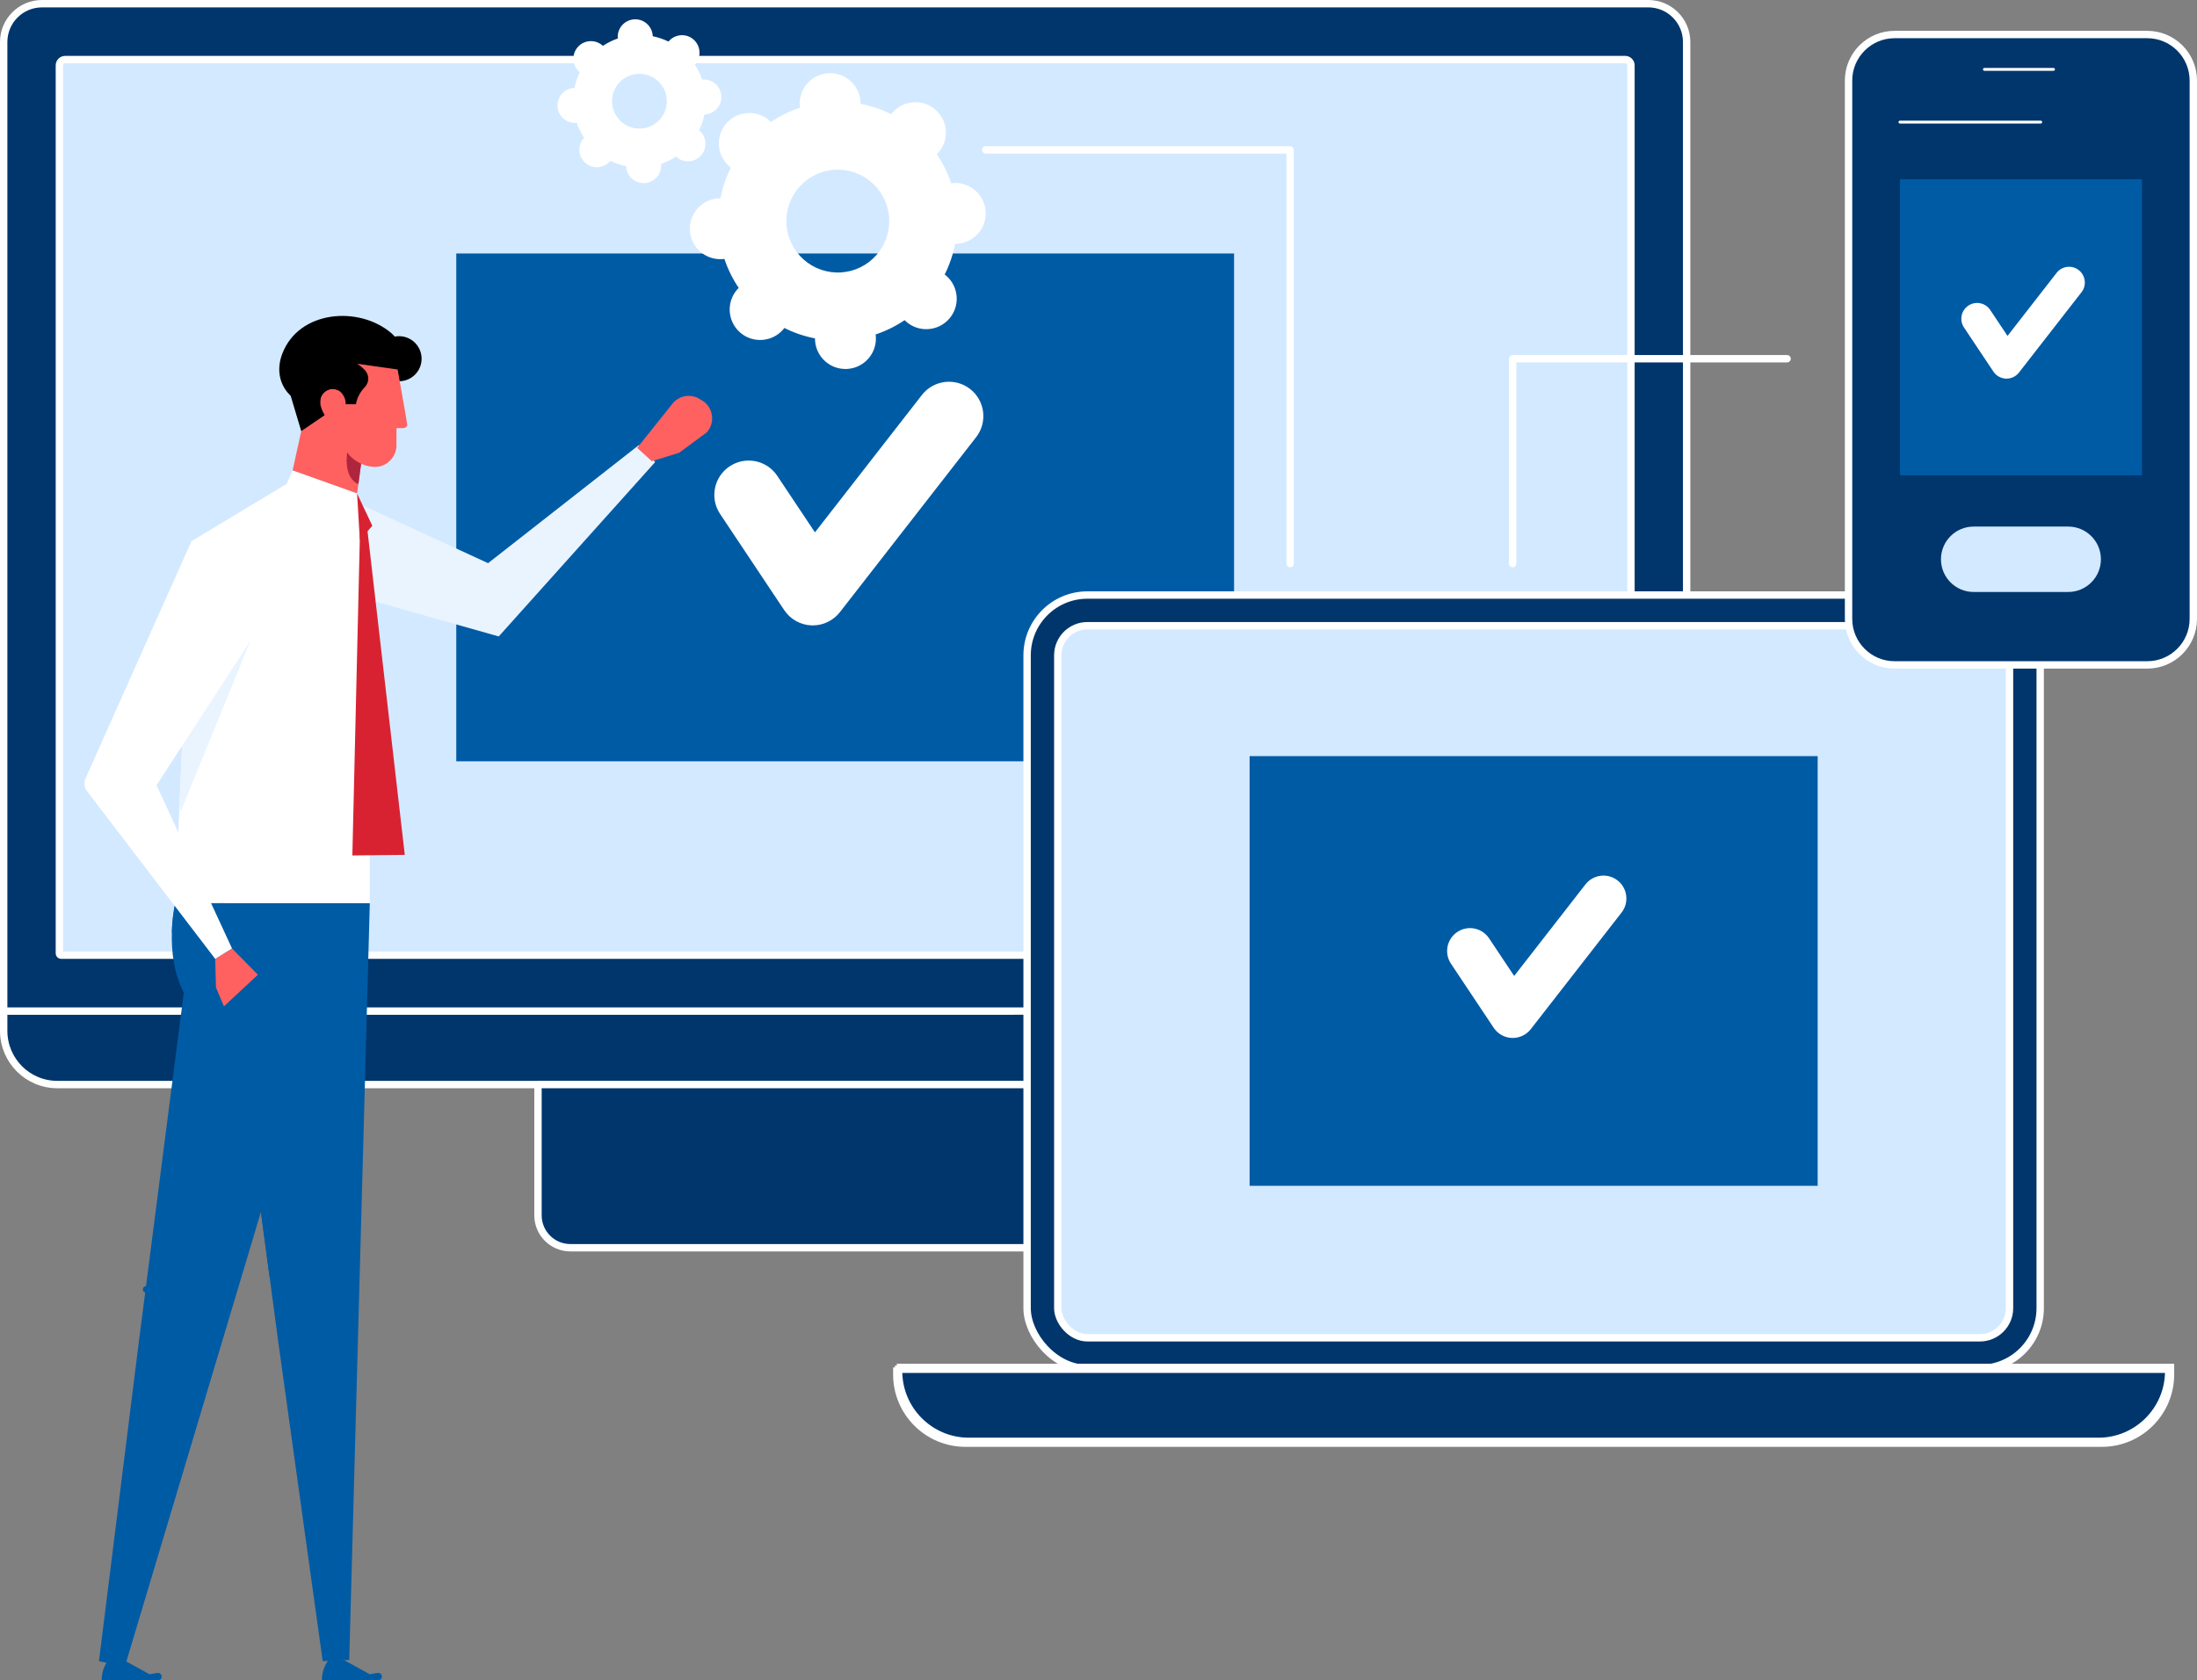<?xml version="1.0" encoding="UTF-8"?>
<svg xmlns="http://www.w3.org/2000/svg" viewBox="0 0 446.752 341.75">
  <rect x="0" y="0" width="446.752" height="341.75" fill="#808080" stroke="none"/>
  <defs>
    <style>
      .uuid-9dd1f709-9c00-47a4-b5a5-cdb9a6cb7dee {
        fill: #ae253d;
      }

      .uuid-3df69deb-7c3d-4d7c-80ae-66ae5e927a7a {
        isolation: isolate;
      }

      .uuid-76072383-7e84-4430-a7ea-371f61d18d4d, .uuid-9470d116-b467-41de-8b98-5804706100c0 {
        fill: #005ba5;
      }

      .uuid-20456797-e73a-4969-ab2c-5b5b09055250, .uuid-04d44b4f-7adb-4645-bcf2-197666f159a4, .uuid-27301f67-78a8-4f76-8468-7b9b1c2f7bc1 {
        stroke: #fff;
        stroke-width: 1.5px;
      }

      .uuid-20456797-e73a-4969-ab2c-5b5b09055250, .uuid-b6595289-fbda-4c5f-90af-be6547ccef39 {
        fill: #d3e9ff;
      }

      .uuid-20456797-e73a-4969-ab2c-5b5b09055250, .uuid-27301f67-78a8-4f76-8468-7b9b1c2f7bc1 {
        stroke-miterlimit: 10;
      }

      .uuid-04d44b4f-7adb-4645-bcf2-197666f159a4 {
        fill: none;
        stroke-linecap: round;
        stroke-linejoin: round;
      }

      .uuid-af082161-31eb-48c6-9eb8-b7f655ef41c6 {
        fill: #d92231;
      }

      .uuid-fa52ae10-2752-471b-959b-b6756d5779bd {
        fill: #fff;
      }

      .uuid-579611b4-4ef8-4dc1-ae90-e5cb9489fb2e {
        fill: #e9f4ff;
      }

      .uuid-afced82e-2e1a-4911-b775-10f8c8b27c9c {
        fill: #ff6160;
      }

      .uuid-27301f67-78a8-4f76-8468-7b9b1c2f7bc1 {
        fill: #01366c;
      }

      .uuid-9470d116-b467-41de-8b98-5804706100c0 {
        mix-blend-mode: multiply;
      }
    </style>
  </defs>
  <g class="uuid-3df69deb-7c3d-4d7c-80ae-66ae5e927a7a">
    <g id="uuid-28f7e325-d8ad-4661-84a8-5f39b0ff96d7" data-name="Layer 2">
      <g id="uuid-89107cda-5d1a-443f-be8e-69bb16d75a08" data-name="Layer 1">
        <g>
          <g>
            <g id="uuid-3620142b-bc77-4635-a674-d1825e2d4b61" data-name="Cross-platform software">
              <g>
                <g>
                  <path class="uuid-27301f67-78a8-4f76-8468-7b9b1c2f7bc1" d="M.75,209.639c0,6.038,4.876,10.933,10.892,10.933h320.44c6.015,0,10.892-4.895,10.892-10.933v-4.007l-8.065-4.211H3.393l-2.643,4.211v4.007Z"/>
                  <path class="uuid-27301f67-78a8-4f76-8468-7b9b1c2f7bc1" d="M109.395,220.572h124.935v26.602c0,3.637-2.953,6.589-6.589,6.589h-111.756c-3.637,0-6.589-2.953-6.589-6.589v-26.602h0Z"/>
                  <path class="uuid-27301f67-78a8-4f76-8468-7b9b1c2f7bc1" d="M8.544.75h326.636c4.302,0,7.794,3.493,7.794,7.794v197.088H.75V8.544C.75,4.242,4.242.75,8.544.75Z"/>
                  <path class="uuid-20456797-e73a-4969-ab2c-5b5b09055250" d="M331.285,194.265H12.439c-.202,0-.365-.163-.365-.365V13.296c0-.65.529-1.179,1.179-1.179h317.219c.65,0,1.179.529,1.179,1.179v180.603c0,.202-.163.365-.365.365Z"/>
                </g>
                <g>
                  <rect class="uuid-76072383-7e84-4430-a7ea-371f61d18d4d" x="92.781" y="51.551" width="158.162" height="103.281"/>
                  <path class="uuid-fa52ae10-2752-471b-959b-b6756d5779bd" d="M165.279,127.194c-.085,0-.171-.002-.256-.005-2.244-.082-4.312-1.239-5.557-3.107l-13.035-19.551c-2.141-3.21-1.274-7.548,1.938-9.688,3.207-2.144,7.548-1.274,9.688,1.938l7.66,11.489,21.748-27.936c2.371-3.046,6.759-3.589,9.805-1.22,3.045,2.37,3.59,6.761,1.22,9.805l-27.699,35.58c-1.327,1.703-3.363,2.694-5.513,2.694Z"/>
                </g>
              </g>
              <g>
                <g>
                  <rect class="uuid-27301f67-78a8-4f76-8468-7b9b1c2f7bc1" x="208.857" y="121.017" width="206.008" height="157.299" rx="12.264" ry="12.264"/>
                  <rect class="uuid-20456797-e73a-4969-ab2c-5b5b09055250" x="215.096" y="127.257" width="193.53" height="144.821" rx="6.025" ry="6.025"/>
                  <g>
                    <path class="uuid-27301f67-78a8-4f76-8468-7b9b1c2f7bc1" d="M182.361,278.108h259.001v1.434c0,7.709-6.258,13.967-13.967,13.967h-231.066c-7.709,0-13.967-6.258-13.967-13.967v-1.434h0Z"/>
                    <path class="uuid-27301f67-78a8-4f76-8468-7b9b1c2f7bc1" d="M182.726,278.474v.391c0,7.874,6.406,14.28,14.28,14.28h229.71c7.874,0,14.28-6.406,14.28-14.28v-.391H182.726Z"/>
                  </g>
                </g>
                <g>
                  <rect class="uuid-76072383-7e84-4430-a7ea-371f61d18d4d" x="254.104" y="153.779" width="115.513" height="87.389"/>
                  <path class="uuid-fa52ae10-2752-471b-959b-b6756d5779bd" d="M307.609,211.097c-.057,0-.114-.001-.171-.003-1.495-.055-2.873-.825-3.703-2.07l-8.685-13.027c-1.427-2.139-.849-5.029,1.291-6.456,2.137-1.429,5.029-.849,6.456,1.291l5.104,7.656,14.491-18.614c1.58-2.03,4.504-2.391,6.533-.813,2.029,1.579,2.392,4.505.813,6.533l-18.456,23.708c-.884,1.135-2.241,1.795-3.673,1.795Z"/>
                </g>
              </g>
              <g>
                <g>
                  <path class="uuid-27301f67-78a8-4f76-8468-7b9b1c2f7bc1" d="M385.252,7.022c-5.159,0-9.355,4.197-9.355,9.355v109.496c0,5.159,4.197,9.355,9.355,9.355h51.395c5.159,0,9.355-4.197,9.355-9.355V16.377c0-5.159-4.197-9.355-9.355-9.355h-51.395Z"/>
                  <path class="uuid-fa52ae10-2752-471b-959b-b6756d5779bd" d="M417.574,14.399h-14.049c-.161,0-.292-.131-.292-.292s.131-.292.292-.292h14.049c.161,0,.292.131.292.292s-.131.292-.292.292Z"/>
                </g>
                <path class="uuid-b6595289-fbda-4c5f-90af-be6547ccef39" d="M427.211,113.745c0-3.674-2.978-6.652-6.652-6.652h-19.219c-3.674,0-6.652,2.978-6.652,6.652s2.978,6.652,6.652,6.652h19.219c3.674,0,6.652-2.978,6.652-6.652Z"/>
                <path class="uuid-fa52ae10-2752-471b-959b-b6756d5779bd" d="M414.976,25.124h-28.631c-.161,0-.292-.131-.292-.292s.131-.292.292-.292h28.631c.161,0,.292.131.292.292s-.131.292-.292.292Z"/>
                <g>
                  <rect class="uuid-76072383-7e84-4430-a7ea-371f61d18d4d" x="386.345" y="36.46" width="49.209" height="60.204"/>
                  <path class="uuid-fa52ae10-2752-471b-959b-b6756d5779bd" d="M408.021,77.005c-.039,0-.079-.001-.118-.002-1.03-.038-1.979-.569-2.551-1.426l-5.983-8.975c-.983-1.473-.585-3.465.889-4.447,1.472-.984,3.465-.585,4.447.889l3.516,5.274,9.983-12.824c1.089-1.398,3.103-1.647,4.501-.56,1.397,1.088,1.648,3.103.56,4.501l-12.715,16.333c-.609.782-1.544,1.237-2.531,1.237Z"/>
                </g>
              </g>
              <g>
                <g>
                  <path class="uuid-fa52ae10-2752-471b-959b-b6756d5779bd" d="M146.853,52.337c.24-.016.473-.05.703-.093.732,2.297,1.796,4.437,3.136,6.365-.174.156-.344.32-.502.5-2.123,2.42-1.883,6.103.536,8.226,2.42,2.123,6.103,1.883,8.226-.536.158-.18.299-.369.431-.563,2.086,1.079,4.345,1.856,6.718,2.283-.013.234-.017.47-.001.709.209,3.213,2.984,5.647,6.196,5.438,3.213-.209,5.647-2.984,5.438-6.196-.016-.239-.05-.473-.093-.703,2.297-.732,4.437-1.795,6.365-3.136.156.174.32.344.501.502,2.42,2.123,6.103,1.883,8.226-.536,2.123-2.42,1.883-6.103-.536-8.226-.18-.158-.369-.299-.563-.431,1.079-2.086,1.856-4.345,2.283-6.718.234.013.469.017.709.001,3.213-.209,5.647-2.984,5.438-6.196-.209-3.213-2.984-5.647-6.196-5.438-.24.016-.473.05-.703.093-.732-2.297-1.795-4.437-3.136-6.365.175-.156.344-.32.502-.5,2.124-2.42,1.883-6.103-.536-8.226-2.42-2.123-6.103-1.883-8.226.536-.158.18-.299.369-.431.563-2.086-1.079-4.345-1.856-6.718-2.283.013-.234.017-.469.001-.709-.209-3.213-2.984-5.647-6.196-5.438-3.213.209-5.647,2.984-5.438,6.196.016.239.05.473.093.703-2.297.732-4.437,1.795-6.365,3.136-.156-.174-.32-.344-.501-.502-2.42-2.123-6.103-1.883-8.226.536-2.123,2.42-1.883,6.103.536,8.226.18.158.369.299.563.431-1.079,2.086-1.856,4.346-2.283,6.718-.234-.013-.469-.017-.709-.001-3.213.209-5.647,2.984-5.438,6.196.209,3.213,2.984,5.647,6.196,5.438ZM169.656,34.16c5.966-.389,11.118,4.132,11.507,10.098.389,5.966-4.132,11.118-10.098,11.507-5.966.389-11.118-4.132-11.507-10.098-.389-5.966,4.132-11.118,10.098-11.507Z"/>
                  <path class="uuid-fa52ae10-2752-471b-959b-b6756d5779bd" d="M171.909,75.044c-1.503,0-2.937-.539-4.077-1.539-1.244-1.091-1.988-2.602-2.095-4.253-.009-.138-.012-.28-.011-.432-2.167-.419-4.259-1.131-6.228-2.116-.09.121-.18.232-.271.336-2.253,2.567-6.174,2.823-8.742.57-2.567-2.253-2.823-6.175-.57-8.742.09-.103.189-.206.298-.313-1.234-1.825-2.211-3.807-2.907-5.901-.151.022-.293.037-.43.046-1.65.104-3.245-.434-4.489-1.525-1.243-1.091-1.988-2.602-2.095-4.253-.222-3.408,2.37-6.362,5.778-6.585.137-.009.279-.014.431-.01.419-2.166,1.13-4.258,2.116-6.228-.121-.09-.232-.18-.335-.271-2.567-2.253-2.823-6.175-.57-8.742,2.252-2.567,6.174-2.823,8.742-.57.103.091.207.189.312.298,1.825-1.234,3.807-2.21,5.9-2.907-.022-.15-.036-.291-.045-.429-.108-1.651.434-3.245,1.525-4.489,1.091-1.244,2.602-1.988,4.253-2.095,1.651-.106,3.245.434,4.489,1.526,1.244,1.091,1.988,2.602,2.095,4.253.009.137.013.279.011.432,2.166.419,4.258,1.13,6.228,2.116.091-.122.181-.233.272-.336,1.091-1.243,2.601-1.988,4.252-2.095,1.652-.111,3.245.434,4.489,1.525,1.244,1.091,1.988,2.602,2.095,4.253.108,1.651-.434,3.245-1.526,4.489-.091.104-.189.207-.297.313,1.234,1.825,2.21,3.807,2.907,5.901.151-.021.293-.037.429-.046,1.651-.107,3.245.434,4.489,1.525,1.244,1.091,1.988,2.602,2.095,4.253.222,3.408-2.37,6.362-5.778,6.585-.137.01-.281.013-.431.01-.419,2.166-1.13,4.258-2.116,6.228.122.091.233.181.336.272,1.243,1.091,1.988,2.601,2.095,4.252.108,1.651-.434,3.245-1.526,4.489-2.253,2.567-6.174,2.823-8.741.57-.103-.09-.207-.189-.313-.298-1.825,1.233-3.807,2.21-5.901,2.907.022.15.037.292.046.429.108,1.651-.434,3.245-1.526,4.489-1.091,1.244-2.602,1.988-4.253,2.095-.138.009-.275.013-.412.013ZM159.384,65.871c.057,0,.114.013.168.041,2.079,1.076,4.305,1.832,6.615,2.248.181.033.31.196.3.38-.014.247-.014.464-.001.665.095,1.456.751,2.788,1.848,3.751,1.097.963,2.503,1.438,3.96,1.346,1.456-.095,2.789-.751,3.752-1.848.963-1.097,1.44-2.503,1.346-3.96-.013-.2-.042-.416-.088-.659-.034-.181.072-.36.248-.416,2.236-.712,4.345-1.751,6.267-3.088.151-.105.357-.081.48.056.165.185.319.339.47.471,2.265,1.988,5.724,1.762,7.711-.503.963-1.097,1.44-2.504,1.346-3.96-.095-1.456-.751-2.789-1.849-3.751-.152-.134-.32-.262-.528-.405-.152-.104-.203-.305-.118-.469,1.076-2.08,1.833-4.306,2.248-6.615.033-.181.196-.311.38-.3.247.014.464.014.665.001,3.007-.196,5.293-2.802,5.097-5.808-.095-1.456-.751-2.789-1.849-3.752-1.097-.963-2.503-1.442-3.96-1.346-.202.013-.411.041-.659.087-.181.033-.359-.072-.415-.248-.712-2.236-1.751-4.345-3.088-6.267-.105-.151-.081-.358.057-.481.184-.164.338-.317.471-.469.963-1.097,1.44-2.504,1.346-3.96s-.751-2.789-1.849-3.751c-1.097-.963-2.502-1.439-3.96-1.346-1.456.095-2.789.752-3.752,1.849-.132.15-.264.323-.404.528-.104.153-.305.203-.469.118-2.08-1.076-4.306-1.832-6.615-2.248-.181-.033-.31-.196-.3-.38.014-.248.014-.466.001-.665-.095-1.457-.751-2.789-1.848-3.752-1.097-.963-2.502-1.439-3.96-1.345-1.456.095-2.789.751-3.752,1.849-.963,1.097-1.44,2.503-1.346,3.96.013.202.041.411.087.659.034.181-.072.359-.248.415-2.235.712-4.344,1.75-6.267,3.087-.152.105-.358.081-.48-.056-.165-.184-.319-.338-.47-.471-2.264-1.986-5.724-1.761-7.711.503-1.987,2.265-1.762,5.724.503,7.712.152.133.325.266.527.404.152.104.203.305.118.469-1.076,2.08-1.833,4.306-2.248,6.615-.033.182-.192.314-.38.3-.247-.014-.464-.014-.664-.001-3.007.196-5.293,2.802-5.097,5.808.196,3.007,2.803,5.292,5.808,5.097h0c.199-.013.415-.041.658-.087.181-.036.36.072.416.248.712,2.235,1.751,4.344,3.088,6.267.105.151.081.358-.057.48-.188.168-.338.317-.471.469-1.987,2.265-1.762,5.724.503,7.712,2.264,1.987,5.724,1.762,7.711-.503.133-.151.265-.324.404-.527.07-.103.184-.159.301-.159ZM170.353,56.153c-5.841,0-10.774-4.552-11.16-10.463-.402-6.157,4.281-11.493,10.439-11.895,6.159-.394,11.493,4.282,11.895,10.439.194,2.983-.784,5.863-2.756,8.11-1.972,2.247-4.7,3.591-7.683,3.785-.246.016-.492.024-.735.024ZM169.679,34.524c-5.756.375-10.133,5.363-9.758,11.119.375,5.755,5.359,10.127,11.119,9.758,2.788-.182,5.339-1.438,7.182-3.538,1.843-2.1,2.758-4.792,2.576-7.58-.375-5.755-5.361-10.133-11.119-9.758Z"/>
                </g>
                <g>
                  <path class="uuid-fa52ae10-2752-471b-959b-b6756d5779bd" d="M117.138,24.626c.131-.009.259-.027.385-.051.401,1.26.985,2.433,1.72,3.49-.096.086-.189.175-.275.274-1.164,1.327-1.033,3.346.294,4.511,1.327,1.164,3.346,1.033,4.511-.294.087-.099.164-.203.236-.308,1.144.592,2.383,1.018,3.684,1.252-.007.128-.009.258-.001.389.115,1.762,1.636,3.096,3.397,2.982,1.762-.115,3.096-1.636,2.982-3.397-.009-.131-.027-.259-.051-.385,1.26-.401,2.433-.984,3.49-1.719.085.096.176.188.275.275,1.327,1.164,3.346,1.033,4.511-.294,1.164-1.327,1.033-3.346-.294-4.511-.099-.087-.203-.164-.309-.236.592-1.144,1.018-2.383,1.252-3.684.128.007.257.009.389.001,1.762-.115,3.096-1.636,2.982-3.397-.115-1.762-1.636-3.096-3.397-2.982-.131.009-.259.027-.385.051-.401-1.26-.984-2.433-1.72-3.49.096-.086.189-.176.275-.274,1.164-1.327,1.033-3.346-.294-4.511-1.327-1.164-3.346-1.033-4.511.294-.087.099-.164.203-.236.308-1.144-.592-2.383-1.018-3.684-1.252.007-.128.009-.258.001-.389-.115-1.762-1.636-3.096-3.397-2.982-1.762.115-3.096,1.636-2.982,3.397.009.131.027.259.051.385-1.26.401-2.433.985-3.49,1.719-.086-.096-.176-.188-.275-.275-1.327-1.164-3.346-1.033-4.511.294-1.164,1.327-1.033,3.346.294,4.511.099.087.203.164.308.236-.592,1.144-1.018,2.383-1.252,3.684-.128-.007-.257-.009-.389-.001-1.762.115-3.096,1.636-2.982,3.397.115,1.762,1.636,3.096,3.398,2.982ZM129.642,14.659c3.271-.213,6.096,2.266,6.309,5.537.213,3.271-2.266,6.096-5.537,6.309-3.271.213-6.096-2.266-6.309-5.537-.213-3.271,2.266-6.096,5.537-6.309Z"/>
                  <path class="uuid-fa52ae10-2752-471b-959b-b6756d5779bd" d="M130.88,37.241c-1.859 0-3.429-1.449-3.552-3.329-.002-.037-.004-.074-.005-.112-1.111-.226-2.186-.592-3.204-1.088-.024.03-.048.058-.072.086-.627.715-1.495,1.143-2.445,1.205-.949.06-1.866-.25-2.581-.877-.715-.627-1.143-1.496-1.205-2.445-.062-.95.249-1.866.877-2.581.024-.028.049-.055.075-.083-.625-.945-1.126-1.963-1.495-3.035-.038.004-.075.007-.112.01-1.962.124-3.658-1.363-3.786-3.322-.062-.95.25-1.866.877-2.581.627-.715,1.496-1.143,2.445-1.205.036-.003.074-.004.112-.005.227-1.111.592-2.186,1.089-3.204-.029-.024-.057-.048-.085-.072-.715-.628-1.143-1.496-1.205-2.445-.062-.949.25-1.866.877-2.581.627-.715,1.496-1.143,2.445-1.205.949-.061,1.866.25,2.581.877.028.024.055.049.083.076.945-.625,1.963-1.127,3.035-1.496-.004-.038-.007-.075-.009-.112-.128-1.959,1.363-3.657,3.322-3.785.947-.063,1.866.249,2.581.877s1.143,1.496,1.205,2.445c.002.037.004.074.005.112,1.111.226,2.186.592,3.204,1.089.024-.03.048-.058.072-.086.628-.715,1.496-1.143,2.445-1.205.951-.067,1.866.249,2.581.877,1.476,1.296,1.623,3.55.328,5.026-.024.028-.049.055-.075.083.625.945,1.127,1.963,1.495,3.035.038-.004.075-.007.112-.009,1.955-.119,3.658,1.363,3.786,3.322.128,1.959-1.363,3.658-3.322,3.786-.037.003-.074.004-.112.005-.227,1.111-.592,2.186-1.089,3.204.029.024.058.048.085.072,1.476,1.295,1.623,3.55.328,5.026-.627.715-1.496,1.143-2.445,1.205-.947.061-1.866-.249-2.581-.877-.028-.024-.055-.05-.083-.076-.944.625-1.962,1.126-3.035,1.495.004.038.007.075.009.112.062.949-.249,1.866-.877,2.581-.627.715-1.496,1.143-2.445,1.205-.078.005-.157.007-.234.007ZM124.009,31.883c.057,0,.114.013.168.041,1.126.582,2.331.992,3.581,1.216.181.033.31.195.3.38-.006.114-.008.229-.001.345.102,1.558,1.455,2.75,3.01,2.641.755-.049,1.445-.389,1.944-.958.499-.569.746-1.297.697-2.052-.007-.117-.024-.23-.045-.342-.034-.181.072-.359.248-.415,1.211-.386,2.352-.948,3.392-1.671.151-.105.357-.081.48.056.076.085.156.167.244.244.568.498,1.294.744,2.051.697.755-.05,1.445-.39,1.944-.958,1.03-1.174.913-2.966-.261-3.996-.087-.077-.179-.145-.273-.209-.152-.104-.203-.305-.118-.469.583-1.127.992-2.332,1.217-3.581.033-.181.196-.309.38-.3.113.006.228.009.345.001,1.558-.102,2.743-1.452,2.641-3.009-.102-1.558-1.45-2.748-3.01-2.641-.117.007-.23.025-.342.046-.184.031-.359-.073-.415-.248-.386-1.21-.948-2.352-1.671-3.392-.105-.151-.081-.358.056-.48.085-.076.168-.156.244-.243,1.03-1.173.913-2.966-.261-3.995-.568-.499-1.299-.744-2.052-.698-.755.05-1.445.39-1.944.958-.077.088-.145.18-.209.274-.104.153-.305.203-.469.118-1.126-.582-2.33-.992-3.581-1.216-.181-.033-.31-.196-.3-.38.006-.113.008-.228.001-.345-.049-.755-.389-1.445-.958-1.944-.568-.498-1.295-.748-2.052-.697-.755.049-1.445.389-1.944.957-.499.569-.746,1.297-.697,2.052.007.117.024.23.045.342.034.181-.072.36-.248.416-1.21.385-2.351.947-3.392,1.671-.151.105-.358.081-.481-.057-.076-.085-.155-.167-.243-.244-.569-.499-1.296-.743-2.052-.698-.755.049-1.445.389-1.944.958-.499.569-.747,1.297-.697,2.052.049.755.389,1.445.958,1.944.088.077.18.145.274.21.152.104.203.305.118.469-.582,1.126-.992,2.331-1.217,3.58-.033.181-.189.317-.38.3-.113-.006-.228-.008-.345-0-.755.049-1.445.389-1.944.958-.499.569-.746,1.297-.697,2.052.102,1.558,1.453,2.748,3.01,2.641.116-.007.23-.025.341-.046.181-.034.36.072.416.248.386,1.21.948,2.352,1.672,3.393.105.151.081.358-.057.48-.085.076-.168.155-.244.243-.498.568-.746,1.297-.697,2.052.049.755.389,1.445.958,1.944.568.499,1.297.745,2.052.698.755-.049,1.445-.389,1.944-.958.077-.088.145-.18.209-.274.07-.103.184-.159.302-.159ZM130.024,26.884c-3.289,0-6.067-2.563-6.284-5.891-.226-3.467,2.411-6.471,5.878-6.698,3.471-.225,6.471,2.411,6.697,5.878.109,1.679-.442,3.301-1.552,4.566-1.11,1.265-2.647,2.022-4.326,2.131-.139.009-.277.013-.414.013ZM129.665,15.023c-3.065.2-5.396,2.857-5.197,5.921.2,3.065,2.86,5.407,5.921,5.197,1.485-.097,2.843-.766,3.825-1.885.982-1.119,1.469-2.552,1.372-4.037-.2-3.065-2.854-5.399-5.921-5.197Z"/>
                </g>
              </g>
            </g>
            <g>
              <polygon class="uuid-579611b4-4ef8-4dc1-ae90-e5cb9489fb2e" points="49.15 114.673 101.419 129.436 133.227 93.971 129.91 90.522 99.249 114.537 60.875 96.856 49.15 114.673"/>
              <polygon class="uuid-9470d116-b467-41de-8b98-5804706100c0" points="75.198 183.674 71.016 337.612 65.619 337.84 56.611 273.11 54.824 259.731 52.354 241.258 44.714 183.674 75.198 183.674"/>
              <polygon class="uuid-9470d116-b467-41de-8b98-5804706100c0" points="65.049 205.074 54.824 259.731 52.354 241.258 65.049 205.074"/>
              <path class="uuid-9470d116-b467-41de-8b98-5804706100c0" d="M65.473,341.75c-.103-2.238,1.123-3.84,1.336-4.136h3.116s3.95,2.183,5.263,2.889c.524-.08,1.046-.168,1.567-.266l.001.015c.047-.009.09-.028.14-.028.421,0,.763.342.763.763s-.342.763-.763.763c-.005,0-.009-.003-.014-.003l0.0.003c-.546-.01-1.093-.01-1.639,0l-0-.002c-.004,0-.007.002-.011.002-.015,0-.027-.007-.042-.008v.008h-9.717Z"/>
              <path class="uuid-76072383-7e84-4430-a7ea-371f61d18d4d" d="M20.691,341.75c-.103-2.238,1.123-3.84,1.336-4.136h3.116s3.95,2.183,5.263,2.889c.524-.08,1.046-.168,1.567-.266l.001.015c.047-.009.09-.028.14-.028.421,0,.763.342.763.763s-.342.763-.763.763c-.005,0-.009-.003-.014-.003l0.0.003c-.546-.01-1.093-.01-1.639,0l-0-.002c-.004,0-.007.002-.011.002-.015,0-.027-.007-.042-.008v.008h-9.717Z"/>
              <polygon class="uuid-afced82e-2e1a-4911-b775-10f8c8b27c9c" points="74.171 88.614 73.525 93.593 72.879 98.458 72.613 100.358 59.5 95.683 61.362 87.203 65.049 78.427 73.373 74.36 74.171 88.614"/>
              <path class="uuid-76072383-7e84-4430-a7ea-371f61d18d4d" d="M71.853,183.674l-46.485,155.344-5.245-1.178,8.096-64.844,9.16-71.115c-2.015-3.915-2.547-8.324-2.433-12.239.038-2.204.342-4.257.684-5.968h36.223Z"/>
              <polygon class="uuid-fa52ae10-2752-471b-959b-b6756d5779bd" points="75.179 143.678 72.616 100.376 59.495 95.695 58.286 98.427 58.283 98.42 38.899 110.089 37.454 142.397 36.504 163.682 35.63 183.674 75.198 183.674 75.198 143.727 75.179 143.678"/>
              <polygon class="uuid-af082161-31eb-48c6-9eb8-b7f655ef41c6" points="72.616 100.376 75.711 106.937 73.173 109.783 72.616 100.376"/>
              <polygon class="uuid-af082161-31eb-48c6-9eb8-b7f655ef41c6" points="74.509 106.059 82.311 173.867 71.65 173.979 73.239 106.514 74.509 106.059"/>
              <path class="uuid-9470d116-b467-41de-8b98-5804706100c0" d="M36.324,262.894h-6.621c-.365,0-.661-.295-.661-.661s.295-.661.661-.661h6.621c.365,0,.661.295.661.661s-.295.661-.661.661Z"/>
              <path class="uuid-9dd1f709-9c00-47a4-b5a5-cdb9a6cb7dee" d="M73.525,93.593l-.646,4.865c-3.345-1.444-2.204-6.918-2.204-6.918l2.851,2.053Z"/>
              <polygon class="uuid-579611b4-4ef8-4dc1-ae90-e5cb9489fb2e" points="52.886 125.52 36.732 165.05 36.504 163.682 37.454 142.397 52.886 125.52"/>
              <path class="uuid-9470d116-b467-41de-8b98-5804706100c0" d="M54.368,183.721l-19.423,5.921c.038-2.204.342-4.257.684-5.968l18.738.046Z"/>
              <polygon class="uuid-afced82e-2e1a-4911-b775-10f8c8b27c9c" points="52.917 198.733 45.824 205.342 43.916 200.828 43.764 195.025 47.176 192.893 52.917 198.733"/>
              <path class="uuid-afced82e-2e1a-4911-b775-10f8c8b27c9c" d="M142.267,81.142l.508.31c2.28,1.393,2.726,4.518.928,6.494l-5.612,4.144-5.549,1.707-2.97-2.714,7.022-8.791c1.299-1.81,3.773-2.311,5.674-1.15Z"/>
              <path class="uuid-fa52ae10-2752-471b-959b-b6756d5779bd" d="M31.83,159.697l23.027-35.426-15.942-14.17-21.517,48.198c-.385.862-.268,1.865.305,2.614l9.283,12.149,16.779,21.96,3.411-2.133-12.135-26.249-3.21-6.944Z"/>
              <g>
                <path d="M76.586,72.539c.23-2.521,2.46-4.377,4.98-4.147,2.52.23,4.377,2.46,4.147,4.98-.23,2.521-2.46,4.377-4.98,4.147-2.521-.23-4.377-2.46-4.147-4.98Z"/>
                <g>
                  <path class="uuid-afced82e-2e1a-4911-b775-10f8c8b27c9c" d="M70.133,85.73c.002-.064.014-.107.016-.171l.16-3.229c.002-.04-.009-.079-.009-.119h.778l-.307-1.006-1.552-8.952,4.82-1.053,4.938,1.69,1.878,2.254s.212,1.186.497,2.79c.051.288.105.59.16.9.583,3.282,1.339,7.575,1.32,7.639-.103.348-.491.598-.845.598h-1.368v3.77c-.11,1.544-1.048,2.936-2.423,3.658-3.132,1.648-8.628-1.425-8.36-5.07l.297-3.7Z"/>
                  <path d="M60.172,73.747c3.878-2.518,8.847-2.361,12.52.24.495.348.956.737,1.395,1.169.188.188.343.386.465.615.979,1.78-.466,3.059-.466,3.059-1.136,1.238-1.554,2.507-1.712,3.38h-2.074c.007-.497-.085-.994-.3-1.437-.111-.24-.254-.491-.441-.722-.238-.319-.553-.564-.892-.714-.731-.344-1.602-.316-2.325.146-.646.421-1.345,1.185-1.223,2.489.032.388.137.81.327,1.288,0,0,.199.532.567,1.188l-4.757,3.225-2.563-8.566c-1.076-3.212.592-4.785,1.479-5.36Z"/>
                </g>
                <path d="M57.416,71.904c3.391-8.804,15.544-9.741,22.111-4.194.807.69,1.437,1.557,1.827,2.546.51,1.283.726,3.054-.499,4.887l-8.162-1.156-3.21-.449c.029.119.08.217.108.336.468,1.98.077,3.945-.924,5.463-.731-.344-1.602-.316-2.325.146-.646.421-1.345,1.185-1.223,2.489-.087.03-.174.059-.271.078-1.763.41-3.546.014-4.978-.974-1.401-.944-2.474-2.447-2.893-4.264-.377-1.633-.171-3.325.439-4.908Z"/>
              </g>
              <path class="uuid-9470d116-b467-41de-8b98-5804706100c0" d="M44.597,207.175c-.184,0-.367-.073-.502-.218-.259-.277-.244-.712.033-.971l1.227-1.146,8.778-8.178c.277-.258.712-.243.971.035.258.278.243.712-.035.971l-10.003,9.322c-.132.124-.301.185-.469.185Z"/>
            </g>
          </g>
          <polyline class="uuid-04d44b4f-7adb-4645-bcf2-197666f159a4" points="307.593 114.626 307.593 72.955 363.397 72.955"/>
          <polyline class="uuid-04d44b4f-7adb-4645-bcf2-197666f159a4" points="200.441 30.487 262.34 30.487 262.34 114.626"/>
        </g>
      </g>
    </g>
  </g>
</svg>